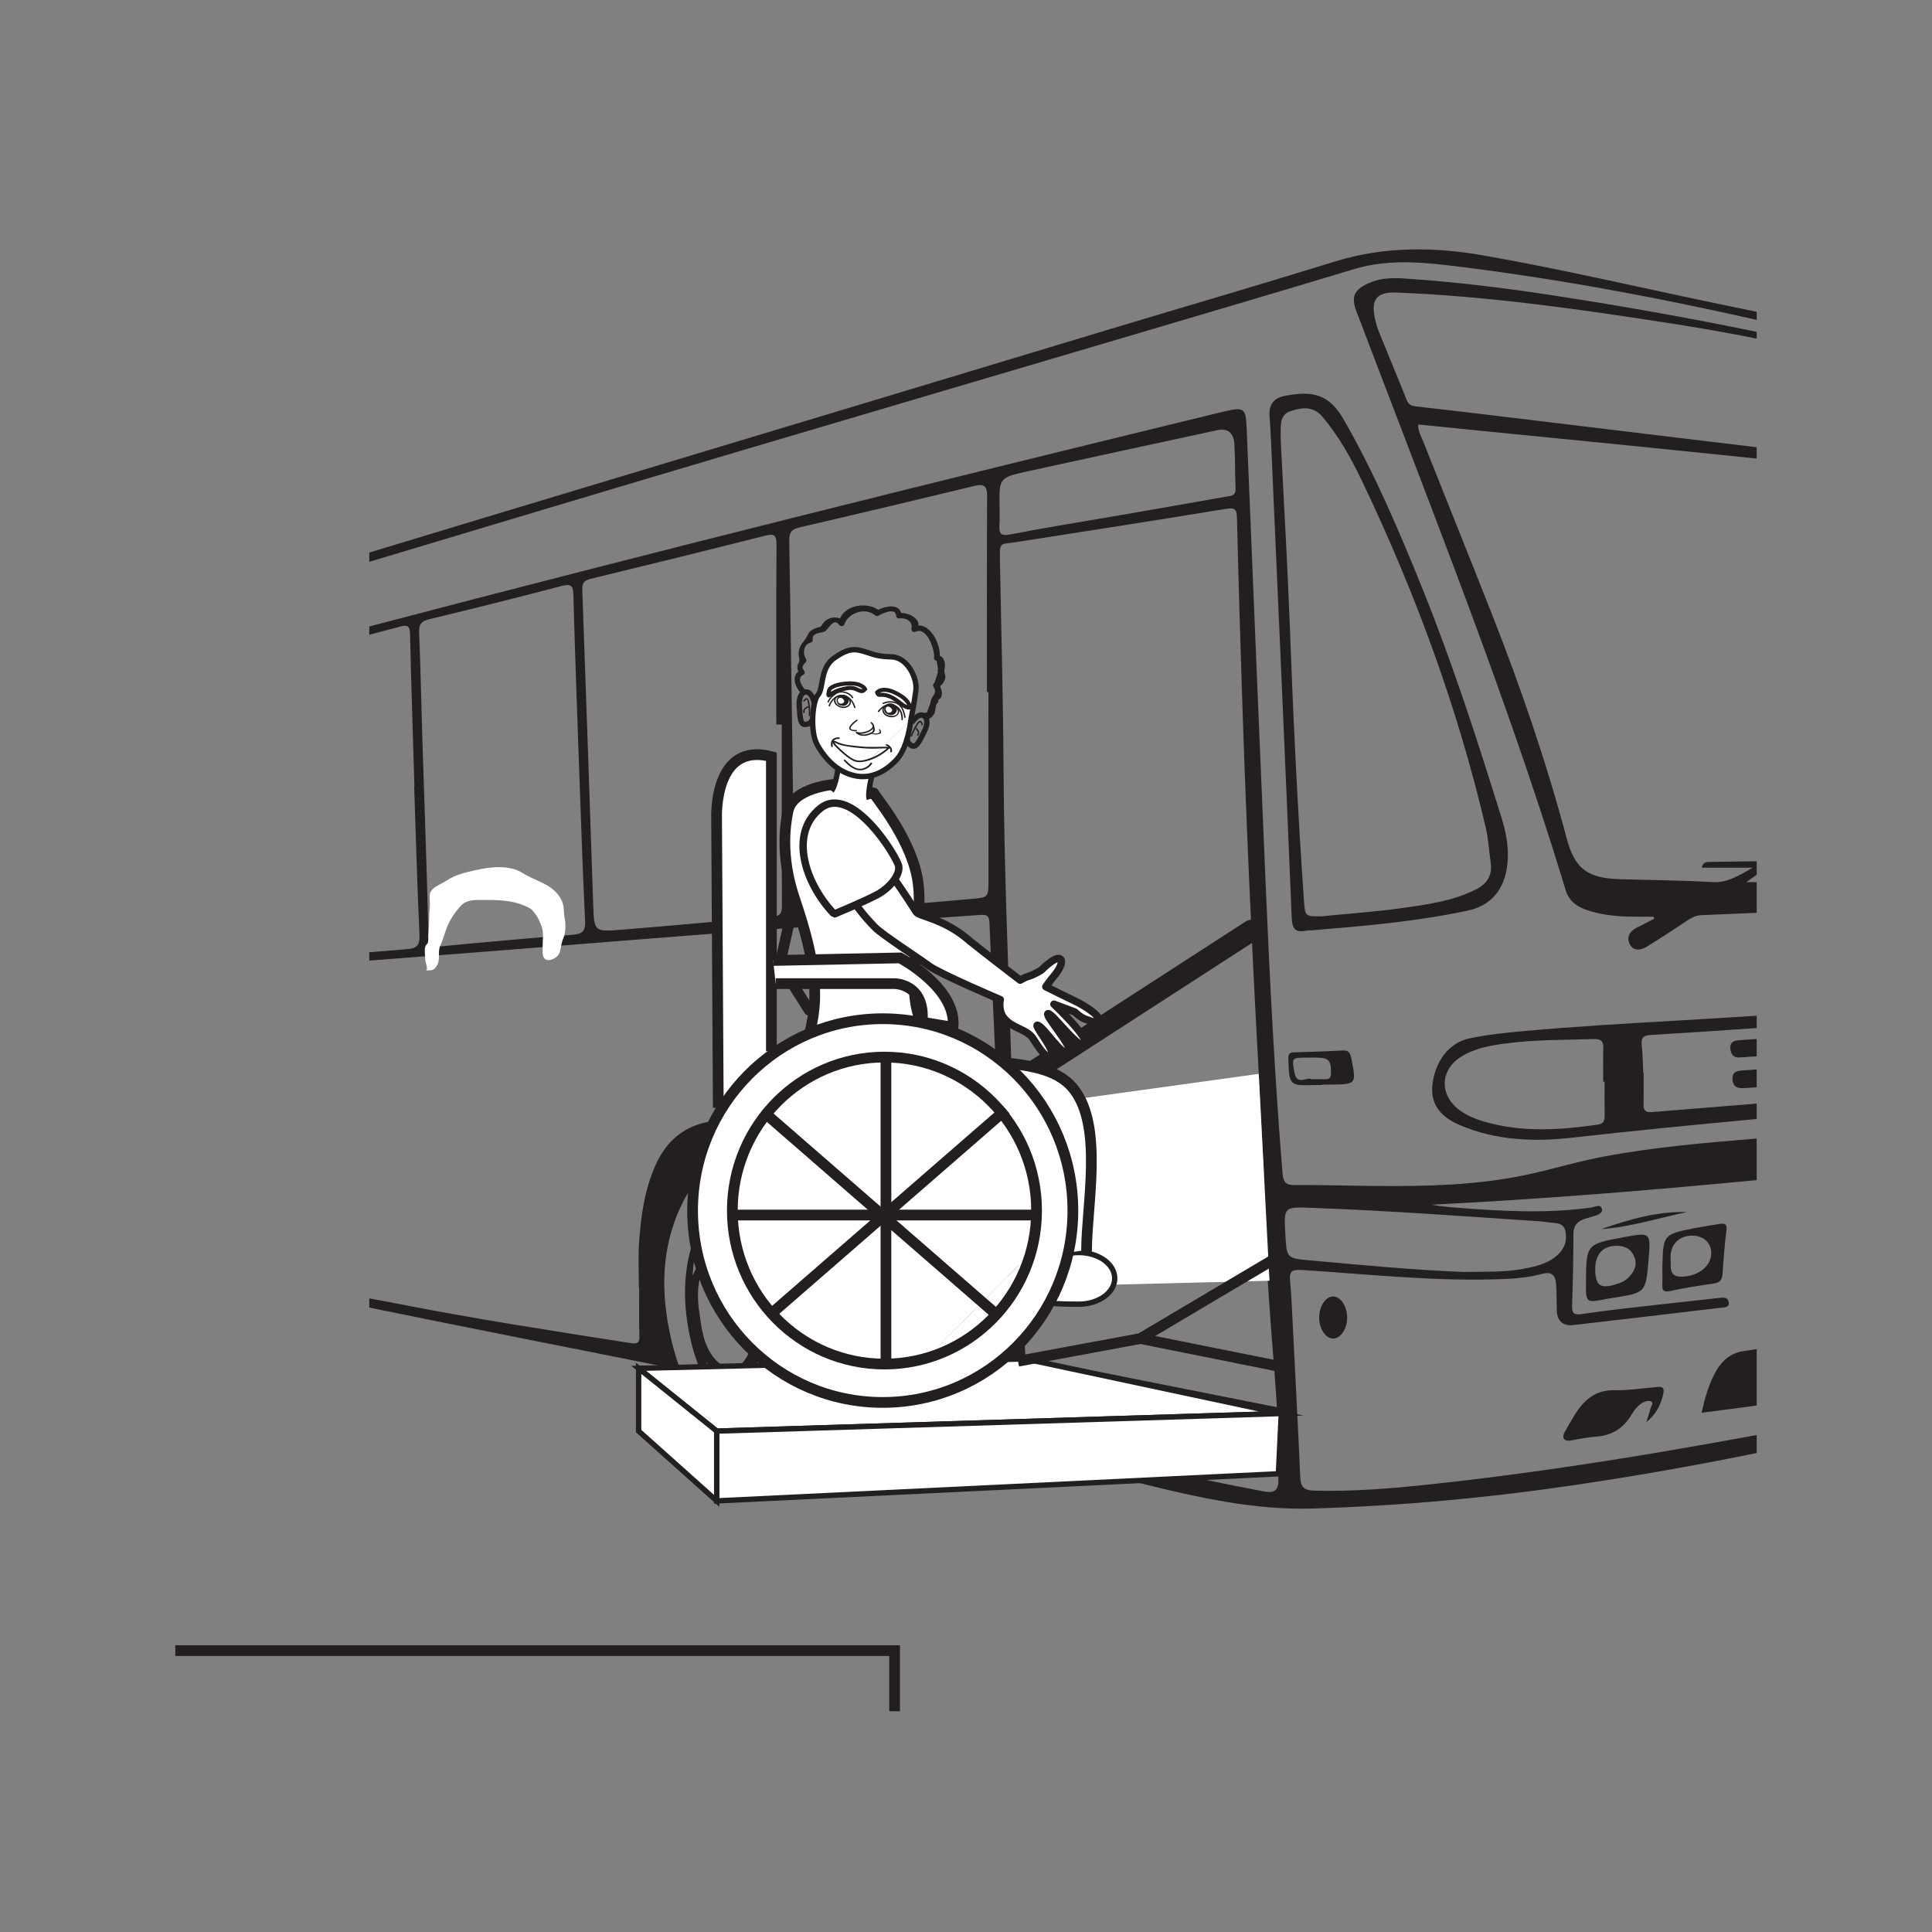 <?xml version="1.0" encoding="UTF-8"?>
<svg xmlns="http://www.w3.org/2000/svg" xmlns:xlink="http://www.w3.org/1999/xlink" width="360pt" height="360pt" viewBox="0 0 360 360" version="1.1">
<rect x="0" y="0" width="360" height="360" fill="#808080" stroke="none"/>
<g id="surface1">
<path style="fill:none;stroke-width:2;stroke-linecap:butt;stroke-linejoin:miter;stroke:rgb(13.73%,12.16%,12.549%);stroke-opacity:1;stroke-miterlimit:10;" d="M 0.001 0.002 L 0.001 11.291 L -134.027 11.291 " transform="matrix(1,0,0,-1,166.695,318.861)"/>
<path style=" stroke:none;fill-rule:nonzero;fill:rgb(13.73%,12.16%,12.549%);fill-opacity:1;" d="M 297.754 209.555 C 290.844 210.559 283.953 211.012 277.105 209.152 C 275.148 208.621 273.277 207.91 271.676 206.629 C 268.164 203.824 268.426 199.316 272.246 196.91 C 274.773 195.32 277.668 194.824 280.539 194.441 C 286.023 193.707 291.559 193.777 297.074 193.613 C 298.359 193.574 298.789 194.059 298.754 195.293 C 298.691 197.383 298.734 199.473 298.734 201.562 L 298.992 201.562 C 298.992 203.652 298.973 205.742 299.004 207.832 C 299.02 208.754 298.848 209.395 297.754 209.555 M 284.195 192.105 C 280.707 192.418 277.219 192.766 273.785 193.492 C 270.062 194.281 267.398 197.688 266.91 202.172 C 266.555 205.469 268.098 207.938 271.855 209.574 C 278.625 212.52 285.781 212.797 292.953 211.988 C 304.398 210.695 315.863 209.578 327.332 208.508 L 327.332 205.641 C 320.816 206.188 314.297 206.668 307.777 207.223 C 306.504 207.332 306.234 206.777 306.258 205.695 C 306.289 203.754 306.266 201.816 306.266 199.875 C 306.242 199.875 306.223 199.875 306.199 199.875 C 306.109 198.16 306.102 196.438 305.91 194.734 C 305.758 193.371 306.211 192.938 307.582 192.855 C 314.168 192.461 320.75 192.016 327.332 191.559 L 327.332 189.27 C 322.48 189.566 317.629 189.871 312.773 190.156 C 303.242 190.707 293.711 191.25 284.195 192.105 "/>
<path style=" stroke:none;fill-rule:nonzero;fill:rgb(13.73%,12.16%,12.549%);fill-opacity:1;" d="M 261.59 51.887 C 259.348 51.738 257.109 51.82 255.008 52.773 C 252.285 54.012 251.707 55.285 252.777 58.094 C 258.785 73.895 264.891 89.66 270.84 105.484 C 278.336 125.418 285.547 145.457 291.73 165.844 C 292.406 168.07 294.027 169.047 296.008 169.68 C 299.023 170.641 302.148 170.82 305.285 170.816 C 306.23 170.816 307.176 170.816 308.117 170.816 C 308.156 170.941 308.199 171.07 308.238 171.195 C 307.156 171.75 306.078 172.312 304.988 172.855 C 303.641 173.523 303.023 174.664 303.699 175.965 C 304.391 177.293 305.762 177.07 306.844 176.406 C 309.449 174.812 311.996 173.121 314.539 171.434 C 315.305 170.93 316.043 170.57 316.996 170.531 C 320.441 170.387 323.891 170.234 327.332 170.09 L 327.332 164.371 C 326.691 164.371 326.055 164.367 325.41 164.367 C 326.125 163.887 326.738 163.41 327.332 162.992 L 327.332 160.48 C 324.457 160.52 321.582 160.562 318.707 160.602 C 318.027 160.613 317.324 160.59 317.094 161.68 L 326.594 161.68 C 323.832 163.25 321.828 164.527 319.074 164.363 C 313.344 164.023 307.594 164.004 301.852 163.828 C 295.824 163.637 293.445 161.941 291.91 156.156 C 288.137 141.957 283.367 128.102 278 114.441 C 273.781 103.699 269.453 92.996 265.195 82.27 C 264.816 81.32 264.25 80.414 264.234 79.094 C 268.285 79.5 272.277 79.906 276.266 80.305 C 286.203 81.297 296.148 82.262 306.086 83.27 C 313.168 83.988 320.25 84.715 327.332 85.445 L 327.332 83.336 C 323.441 82.867 319.547 82.406 315.656 81.934 C 303.824 80.512 292 79.07 280.168 77.645 C 274.773 76.996 269.371 76.352 263.969 75.746 C 263.09 75.648 262.484 75.473 262.109 74.523 C 260.441 70.305 258.676 66.125 256.977 61.918 C 256.641 61.094 256.391 60.223 256.199 59.355 C 255.418 55.73 256.57 54.359 260.293 54.512 C 277.375 55.199 294.262 57.609 311.129 60.23 C 316.555 61.074 321.957 62.012 327.332 63.094 L 327.332 61.832 C 314.594 59.203 301.781 56.938 288.918 54.969 C 279.848 53.582 270.742 52.488 261.59 51.887 "/>
<path style=" stroke:none;fill-rule:nonzero;fill:rgb(13.73%,12.16%,12.549%);fill-opacity:1;" d="M 127.016 224.469 C 132.199 213.695 142.234 212.195 150.402 220.965 C 155.723 226.68 158.195 233.711 159.309 241.297 C 159.602 243.289 159.867 245.285 159.762 247.316 C 159.613 254.051 158.48 260.516 154.277 266.051 C 149.41 272.461 141.656 273.16 135.473 267.898 C 129.766 263.047 126.727 256.68 125.074 249.578 C 123.086 241.031 123.125 232.551 127.016 224.469 M 189.051 221.742 C 188.961 220.07 189.383 219.676 190.961 219.871 C 200.277 221.023 209.598 222.125 218.918 223.219 C 223.801 223.789 228.688 224.348 233.582 224.816 C 235.082 224.961 235.812 225.379 235.82 227.082 C 235.895 240.363 237.582 253.562 238.184 266.832 C 238.184 269.816 238.105 272.801 238.207 275.781 C 238.277 277.801 237.293 278.234 235.586 277.914 C 222.406 275.465 209.359 272.438 196.48 268.73 C 192.227 267.504 192.289 267.43 191.914 263.02 C 190.754 249.273 189.793 235.516 189.051 221.742 M 188.457 198.266 C 187.867 179.84 187.102 161.43 186.992 142.996 C 186.918 130.238 186.562 117.484 186.332 104.727 C 186.258 100.836 186.211 101.496 189.363 101.012 C 202.391 99 215.406 96.949 228.418 94.824 C 230.004 94.566 230.457 94.805 230.492 96.469 C 230.738 107.137 231.062 117.801 231.406 128.465 C 232.145 151.652 233.18 174.828 234.438 197.996 C 234.809 204.773 235.094 211.555 235.504 218.332 C 235.598 219.852 235.27 220.422 233.609 220.344 C 220.352 219.711 207.098 219.008 193.918 217.328 C 193.844 217.32 193.77 217.305 193.695 217.293 C 188.535 216.602 188.512 216.602 188.465 211.469 C 188.426 207.066 188.457 202.668 188.457 198.266 M 186.23 97.871 C 186.305 96.684 186.25 95.488 186.25 94.293 C 186.176 89.043 186.164 88.992 191.676 87.781 C 203.383 85.211 215.098 82.691 226.812 80.164 C 228.734 79.746 229.883 80.613 230.012 82.789 C 230.176 85.539 230.102 88.309 230.23 91.062 C 230.301 92.469 229.25 92.402 228.461 92.543 C 221.43 93.801 214.391 95.016 207.352 96.234 C 200.969 97.336 194.57 98.348 188.223 99.586 C 186.434 99.934 186.141 99.383 186.23 97.871 M 180.852 167.512 C 170.531 168.398 160.207 169.289 149.898 170.289 C 148.297 170.445 148.051 169.969 148.031 168.551 C 147.75 145.949 147.441 123.352 147.062 100.75 C 147.035 99.137 147.551 98.602 149.059 98.254 C 159.93 95.738 170.785 93.152 181.637 90.531 C 183.465 90.09 183.938 90.664 183.934 92.469 C 183.871 104.629 183.898 116.789 183.898 128.945 L 184.18 128.945 C 184.18 140.582 184.172 152.219 184.188 163.855 C 184.191 167.281 184.227 167.223 180.852 167.512 M 143.879 170.84 C 134.449 171.602 125.027 172.508 115.594 173.254 C 110.711 173.641 110.707 173.539 110.535 168.57 C 109.871 149.047 109.219 129.52 108.504 109.996 C 108.457 108.707 108.754 108.172 110.059 107.859 C 120.902 105.234 131.734 102.562 142.551 99.824 C 144.195 99.406 144.703 99.645 144.691 101.449 C 144.617 112.637 144.656 123.82 144.656 135.008 L 145.668 135.008 C 145.668 146.266 145.641 157.527 145.699 168.785 C 145.707 170.207 145.328 170.723 143.879 170.84 M 106.711 174.176 C 98.539 174.828 90.367 175.539 82.211 176.332 C 80.527 176.496 79.891 176.227 79.844 174.344 C 79.531 162.039 79.082 149.742 78.695 137.441 C 78.488 130.953 78.371 124.465 78.105 117.98 C 78.043 116.465 78.352 115.77 79.977 115.383 C 88.227 113.414 96.453 111.34 104.656 109.188 C 106.367 108.738 106.793 109.086 106.84 110.824 C 107.117 121.113 107.5 131.398 107.73 138.176 C 108.23 151.676 108.539 161.664 109.023 171.648 C 109.117 173.598 108.422 174.035 106.711 174.176 M 244.652 225.074 C 258.578 225.578 272.469 226.609 286.367 227.539 C 287.109 227.59 287.855 227.648 288.59 227.77 C 289.793 227.965 291.316 227.719 291.688 229.367 C 292.051 230.984 291.617 232.492 290.41 233.672 C 288.562 235.484 286.145 236.004 283.719 236.453 C 280.551 237.035 277.34 236.969 272.773 237.008 C 264.008 236.699 253.922 235.742 243.836 234.832 C 239.758 234.465 239.766 234.328 239.523 230.258 C 239.191 224.734 239.188 224.875 244.652 225.074 M 124.777 256.223 C 125.672 258.344 126.691 260.422 127.762 262.465 C 132.367 271.238 139.691 275.43 149.555 275.445 C 156.141 275.457 162.66 274.652 169.176 273.895 C 172.871 273.465 176.645 272.703 179.074 269.418 C 179.922 268.273 180.691 268.23 181.902 268.547 C 192.277 271.242 202.645 273.965 213.059 276.523 C 223.41 279.066 233.77 281.41 244.59 281.09 C 261.098 280.602 277.496 279.078 293.809 276.66 C 305.047 274.996 316.223 273.016 327.332 270.754 L 327.332 267.398 C 321.531 268.477 315.727 269.5 309.906 270.488 C 295.504 272.922 281.051 275.031 266.523 276.586 C 259.332 277.355 252.121 277.953 244.863 277.762 C 242.867 277.707 242.355 276.98 242.277 275.156 C 241.855 265.465 241.344 255.781 240.848 246.094 C 240.723 243.637 240.633 241.172 240.387 238.723 C 240.211 236.988 240.621 236.523 242.523 236.641 C 255.176 237.438 267.801 238.871 280.508 238.316 C 282.82 238.211 285.129 237.961 287.359 237.363 C 289.02 236.914 289.812 237.566 289.938 239.105 C 290.074 240.809 290.035 242.527 290.094 244.238 C 290.16 246.215 291.289 247.121 293.16 246.906 C 302.27 245.871 311.371 244.777 320.477 243.695 C 321.18 243.609 322.234 243.727 322.125 242.688 C 322.004 241.57 320.93 241.785 320.141 241.871 C 314.285 242.508 308.434 243.156 302.586 243.828 C 299.918 244.137 297.258 244.484 294.602 244.871 C 293.328 245.059 292.887 244.672 292.934 243.336 C 293.09 238.863 293.18 234.383 293.188 229.906 C 293.191 228.359 293.926 227.57 295.258 227.129 C 295.754 226.965 296.258 226.832 296.762 226.688 C 297.559 226.457 298.695 226.129 298.504 225.293 C 298.266 224.25 297.141 224.922 296.438 225.02 C 288.172 226.156 279.906 225.695 271.641 225.047 C 270.016 224.918 268.387 224.785 266.746 224.48 C 286.977 223.465 307.152 221.836 327.332 219.898 L 327.332 212.145 C 317.91 212.922 308.488 213.73 299.18 215.441 C 294.137 216.367 289.211 217.91 284.184 218.961 C 275.152 220.848 265.977 221.055 256.785 220.992 C 251.637 220.961 246.484 220.773 241.34 220.824 C 239.586 220.844 239.125 220.316 238.98 218.59 C 237.508 200.516 236.59 182.41 235.816 164.297 C 234.637 136.488 233.48 108.68 232.344 80.867 C 232.133 75.715 232.191 75.68 227.055 76.926 C 174.203 89.777 121.422 102.91 68.812 116.73 L 68.812 118.273 C 70.688 117.781 72.559 117.293 74.43 116.793 C 75.883 116.398 76.367 116.547 76.402 118.176 C 76.625 127.637 76.938 137.098 77.223 146.562 C 77.207 146.562 77.191 146.562 77.172 146.562 C 77.488 155.801 77.746 165.039 78.164 174.273 C 78.25 176.148 77.656 176.719 75.891 176.855 C 73.531 177.039 71.172 177.242 68.812 177.441 L 68.812 178.988 C 76.227 178.43 83.637 177.859 91.051 177.277 C 107.406 176 123.754 174.637 140.117 173.426 C 154.32 172.371 168.543 171.508 182.75 170.48 C 184.211 170.375 184.324 170.961 184.375 172.094 C 184.809 182.156 185.223 192.223 185.746 202.277 C 186.844 223.207 187.734 244.152 189.66 265.031 C 189.809 266.625 189.492 266.891 187.934 266.512 C 180.695 264.762 173.434 263.113 166.168 261.492 C 164.785 261.188 164.316 260.559 164.172 259.113 C 163.207 249.477 162.984 239.758 161.098 230.223 C 160.652 227.965 160.051 225.73 159.379 223.531 C 156.738 214.859 151.148 209.758 141.848 209.18 C 138.805 208.992 135.793 208.48 132.711 208.922 C 127.566 209.656 124.188 212.527 122.129 217.156 C 120.094 221.723 119.426 226.594 119.082 231.504 C 118.887 234.328 119.047 237.176 119.047 240.012 L 119.109 240.012 C 119.109 242.918 119.035 245.832 119.145 248.738 C 119.191 250 118.98 250.5 117.598 250.281 C 103.102 248.008 88.598 245.781 74.195 242.945 C 72.406 242.594 70.609 242.266 68.812 241.938 L 68.812 243.645 C 86.699 247.312 104.613 250.828 122.52 254.395 C 123.645 254.621 124.316 255.125 124.777 256.223 "/>
<path style=" stroke:none;fill-rule:nonzero;fill:rgb(13.73%,12.16%,12.549%);fill-opacity:1;" d="M 319.781 255.453 C 318.438 257.805 317.715 260.375 317.059 263.25 C 320.539 262.793 323.898 262.375 327.258 261.906 C 327.285 261.902 327.309 261.898 327.332 261.895 L 327.332 251.383 C 326.5 251.508 325.668 251.633 324.836 251.762 C 322.535 252.113 320.91 253.473 319.781 255.453 "/>
<path style=" stroke:none;fill-rule:nonzero;fill:rgb(13.73%,12.16%,12.549%);fill-opacity:1;" d="M 206.891 63.645 C 222.023 59.164 237.164 54.719 252.273 50.156 C 259.078 48.098 265.883 48.934 272.688 49.789 C 291.082 52.105 309.273 55.52 327.332 59.602 L 327.332 58.094 C 325.672 57.754 324.012 57.414 322.355 57.074 C 307.105 53.941 291.953 50.332 276.613 47.629 C 267.242 45.977 257.973 45.871 248.738 48.734 C 234.586 53.117 220.359 57.254 206.172 61.527 C 174.875 70.953 143.59 80.426 112.289 89.828 C 97.789 94.184 83.297 98.562 68.812 102.961 L 68.812 104.684 C 84.211 100.062 99.613 95.441 115.016 90.844 C 145.621 81.707 176.266 72.711 206.891 63.645 "/>
<path style=" stroke:none;fill-rule:nonzero;fill:rgb(13.73%,12.16%,12.549%);fill-opacity:1;" d="M 240.496 76.602 C 242.605 75.902 244.688 75.617 246.422 77.664 C 249.531 81.34 251.828 85.512 253.883 89.816 C 263.746 110.5 271.629 131.898 276.852 154.234 C 277.34 156.328 277.449 158.508 277.762 160.641 C 278.102 163.004 277.215 164.613 275.062 165.707 C 270.855 167.852 266.262 168.488 261.715 169.145 C 256.559 169.887 251.348 170.23 246.156 170.75 C 243.188 170.75 243.18 170.754 242.977 167.84 C 241.758 150.508 240.949 133.156 240.305 115.797 C 239.891 104.844 239.234 93.902 238.691 82.957 C 238.656 82.211 238.617 81.465 238.629 80.719 C 238.648 79.074 238.508 77.262 240.496 76.602 M 237.145 89.137 C 238.352 116.414 239.57 143.688 240.691 170.969 C 240.777 173.035 241.324 173.832 243.363 173.422 C 243.727 173.352 244.105 173.371 244.477 173.348 C 254.207 172.547 263.934 171.715 273.504 169.676 C 277.617 168.797 280.055 166.055 280.758 161.918 C 281.32 158.57 280.719 155.355 279.742 152.227 C 275.309 138.016 270.754 123.84 265.184 110.016 C 260.809 99.168 256.254 88.414 250.414 78.238 C 247.777 73.645 244.902 72.648 239.27 73.797 C 237.316 74.199 236.422 75.422 236.562 77.512 C 236.836 81.383 236.977 85.262 237.145 89.137 "/>
<path style=" stroke:none;fill-rule:nonzero;fill:rgb(13.73%,12.16%,12.549%);fill-opacity:1;" d="M 246.84 201.105 C 246.102 201.078 245.359 201.102 244.387 201.102 C 243.547 200.582 241.695 202.344 241.23 199.957 C 240.664 197.07 240.641 197.074 243.59 197.074 C 244.109 197.07 244.625 197.07 245.148 197.07 C 247.633 197.078 248.039 197.551 248.008 199.98 C 247.992 200.902 247.648 201.141 246.84 201.105 M 250.098 195.742 C 247.125 195.918 244.152 195.996 241.172 196.082 C 240.367 196.109 240.027 196.305 240.062 197.25 C 240.23 202.328 240.195 202.328 245.191 202.18 C 245.562 202.168 245.938 202.176 246.309 202.176 L 246.309 202.102 C 246.824 202.102 247.348 202.105 247.867 202.098 C 252.789 202.039 252.754 202.047 251.797 197.195 C 251.59 196.129 251.254 195.672 250.098 195.742 "/>
<path style=" stroke:none;fill-rule:nonzero;fill:rgb(13.73%,12.16%,12.549%);fill-opacity:1;" d="M 308.727 258.449 C 306.129 258.664 303.527 259.098 300.938 259.043 C 295.504 258.93 293.754 263.098 291.594 266.77 C 291.008 267.77 291.258 268.703 292.859 268.387 C 294.391 268.082 295.941 267.801 297.496 267.688 C 300.414 267.469 302.52 266.098 304.012 263.609 C 304.582 262.664 305.281 261.734 306.332 261.246 C 306.707 261.074 307.27 260.969 307.613 261.121 C 308.199 261.387 307.711 261.891 307.613 262.266 C 307.363 263.188 307.051 264.094 306.766 265.004 C 308.473 263.648 309.449 261.898 309.914 259.781 C 310.203 258.484 309.723 258.363 308.727 258.449 "/>
<path style=" stroke:none;fill-rule:nonzero;fill:rgb(13.73%,12.16%,12.549%);fill-opacity:1;" d="M 303.461 238.035 C 302.832 238.684 302.016 239.035 301.156 239.305 C 298.188 240.223 297.246 239.543 297.25 236.438 C 297.254 233.891 298.492 232.336 300.773 232.156 C 302.344 232.035 303.727 232.43 304.453 234.027 C 305.184 235.625 304.559 236.902 303.461 238.035 M 302.426 230.559 C 295.594 231.828 295.594 231.828 295.523 238.867 C 295.484 242.793 295.484 242.789 299.258 242.059 C 299.695 241.973 300.137 241.898 300.578 241.832 C 306.652 240.891 306.652 240.891 307.176 234.828 C 307.621 229.59 307.621 229.59 302.426 230.559 "/>
<path style=" stroke:none;fill-rule:nonzero;fill:rgb(13.73%,12.16%,12.549%);fill-opacity:1;" d="M 315.43 230.242 C 317.492 230.293 318.895 231.637 318.867 233.551 C 318.836 235.973 316.379 237.875 313.262 237.887 C 310.871 237.926 311.395 235.922 311.293 234.68 C 311.074 231.961 312.875 230.184 315.43 230.242 M 309.758 236.105 C 309.758 237.148 309.797 238.191 309.746 239.234 C 309.695 240.312 309.852 240.852 311.203 240.562 C 313.891 239.984 316.609 239.555 319.328 239.168 C 320.539 238.996 320.91 238.418 320.98 237.262 C 321.141 234.59 321.371 231.922 321.699 229.262 C 321.836 228.184 321.492 227.891 320.531 228.047 C 318.918 228.305 317.297 228.539 315.699 228.859 C 309.902 230.023 309.902 230.039 309.758 236.105 "/>
<path style=" stroke:none;fill-rule:nonzero;fill:rgb(13.73%,12.16%,12.549%);fill-opacity:1;" d="M 248.492 241.582 C 247.055 241.5 245.781 243.398 245.809 245.586 C 245.836 247.664 247.051 249.434 248.445 249.414 C 249.824 249.395 251.016 247.602 251.023 245.527 C 251.031 243.473 249.867 241.656 248.492 241.582 "/>
<path style=" stroke:none;fill-rule:nonzero;fill:rgb(13.73%,12.16%,12.549%);fill-opacity:1;" d="M 314.344 225.855 C 308.766 225.676 303.531 227.254 298.359 229.02 C 303.84 228.656 309.031 226.945 314.344 225.855 "/>
<path style=" stroke:none;fill-rule:nonzero;fill:rgb(13.73%,12.16%,12.549%);fill-opacity:1;" d="M 196.484 227.715 C 196.609 226.977 196.43 226.008 197.543 225.902 C 198.473 226.16 199.52 226.34 199.449 227.473 C 199.383 228.488 198.355 228.543 197.574 228.656 C 196.93 228.75 196.34 228.57 196.484 227.715 M 200.246 233.832 C 200.344 234.918 199.305 235.16 198.219 235.145 C 196.93 235.273 196.773 234.367 196.875 233.301 C 196.926 232.719 196.621 231.762 197.762 232.008 C 198.836 232.242 200.133 232.543 200.246 233.832 M 194.848 233.457 C 194.938 235.27 195.98 236.215 197.836 236.402 C 201.715 236.789 201.77 236.773 201.816 232.93 C 201.82 232.484 201.816 232.039 201.816 231.594 L 201.793 231.594 C 201.793 230.926 201.797 230.258 201.793 229.59 C 201.77 225.734 199.055 223.711 195.367 224.734 C 194.633 224.941 194.684 225.391 194.691 225.898 C 194.73 228.414 194.723 230.941 194.848 233.457 "/>
<path style=" stroke:none;fill-rule:nonzero;fill:rgb(13.73%,12.16%,12.549%);fill-opacity:1;" d="M 132.25 227.223 C 132.773 226.504 133.035 225.684 134.188 226.828 C 135.57 228.207 136.465 226.715 136.711 225.648 C 137.062 224.133 137.82 224.246 138.781 224.723 C 140.383 225.523 142.852 225.641 141.422 228.707 C 140.801 230.035 142.195 230.594 143.316 230.203 C 145.543 229.422 145.395 231.449 146.109 232.398 C 146.727 233.211 147.043 234.066 145.703 234.699 C 144.988 235.039 144.742 235.836 145.039 236.641 C 145.312 237.391 146.078 237.664 146.688 237.523 C 148.078 237.199 148.457 237.996 148.512 239.027 C 148.582 240.246 149.98 241.574 148.004 242.695 C 146.332 243.641 146.48 244.891 148.352 245.492 C 150.148 246.07 149.66 247.359 149.789 248.523 C 149.918 249.672 149.586 250.363 148.25 250.402 C 147.551 250.422 147.027 250.996 146.914 251.719 C 146.805 252.375 147.207 253.023 147.762 253.152 C 149.828 253.633 149.238 255.043 148.848 256.242 C 148.406 257.598 148.562 259.59 145.922 258.902 C 144.602 258.559 143.938 260.094 145 261.363 C 146.184 262.777 145.074 263.211 144.258 263.633 C 143.066 264.242 141.582 265.324 140.496 263.793 C 139.488 262.375 139.453 259.688 136.711 261.965 C 136.414 262.215 135.945 261.621 135.664 261.293 C 133.809 259.129 132.422 256.703 131.645 253.898 C 132.605 254.723 133.266 255.82 134.273 256.586 C 138.16 259.523 141.457 258.605 143.172 254.043 C 144.469 250.586 144.328 246.988 143.93 243.43 C 143.59 240.387 142.703 237.461 141.02 234.828 C 140.531 234.07 140.102 233.297 139.172 233 C 143.316 239.309 144.688 246.105 142.621 253.438 C 142.023 255.547 140.949 257.398 137.996 257.844 C 142.035 254.535 142.422 250.266 142.109 245.941 C 141.793 241.59 140.684 237.402 137.672 233.996 C 136.547 232.73 135.117 232.047 133.215 232.105 C 135.172 230.062 136.871 231.777 138.594 232.094 C 136.035 229.746 133.316 230.035 131.531 232.945 C 130.648 234.387 129.949 235.941 129.055 237.668 C 129.289 233.762 130.039 230.273 132.25 227.223 M 130.434 238.082 C 130.863 236.387 131.621 234.73 133.598 234.441 C 135.441 234.176 136.621 235.418 137.59 236.797 C 139.672 239.77 140.297 243.172 140.492 246.695 C 140.547 248.59 140.211 250.422 139.484 252.145 C 138.105 255.398 135.367 255.816 133.086 253.078 C 131.043 250.625 130.734 247.504 130.301 244.516 C 129.992 242.398 129.902 240.195 130.434 238.082 M 134.66 261.754 C 139.594 267.152 145.309 266.379 148.695 259.875 C 150.699 256.023 151.324 251.848 151.273 247.547 C 151.344 243.023 150.516 238.652 148.953 234.43 C 147.645 230.898 145.828 227.664 142.891 225.199 C 139.051 221.969 134.902 222.371 131.754 226.238 C 131 227.168 130.375 228.172 129.91 229.281 C 127.504 235.027 127.172 240.98 128.176 247.047 C 129.078 252.496 130.863 257.598 134.66 261.754 "/>
<path style=" stroke:none;fill-rule:nonzero;fill:rgb(13.73%,12.16%,12.549%);fill-opacity:1;" d="M 322.426 195.387 C 322.52 196.648 323.227 197.23 324.527 197.008 C 324.816 196.957 325.121 197 325.418 197 C 325.418 196.98 325.418 196.965 325.418 196.945 C 326.059 196.906 326.695 196.867 327.332 196.828 L 327.332 193.602 C 326.332 193.668 325.332 193.738 324.328 193.805 C 323.27 193.875 322.32 194.027 322.426 195.387 "/>
<path style=" stroke:none;fill-rule:nonzero;fill:rgb(13.73%,12.16%,12.549%);fill-opacity:1;" d="M 322.828 201.148 C 322.938 202.641 323.859 202.836 325.172 202.742 C 325.891 202.688 326.609 202.652 327.332 202.605 L 327.332 199.273 C 326.52 199.332 325.711 199.387 324.895 199.445 C 323.816 199.52 322.711 199.625 322.828 201.148 "/>
<path style=" stroke:none;fill-rule:nonzero;fill:rgb(100%,100%,100%);fill-opacity:1;" d="M 79.352 180.938 C 79.859 180.621 79.223 179.254 79.227 178.684 C 79.23 178.008 79.059 177.113 79.227 176.453 C 79.309 176.109 79.602 175.949 79.711 175.684 C 79.863 175.312 79.785 174.809 79.801 174.418 C 79.852 173.258 79.977 172.152 79.977 170.996 C 79.977 170.02 80.137 169.172 80.102 168.199 C 80.074 167.492 79.938 166.5 80.359 165.961 C 81.02 165.117 82.363 164.656 83.277 164.047 C 84.816 163.02 86.605 162.594 88.41 162.18 C 91.27 161.531 94.863 161.07 97.449 162.707 C 99.906 164.27 102.777 164.648 104.395 167.293 C 104.992 168.27 105.039 169.062 105.102 170.191 C 105.141 170.922 105.344 171.516 105.352 172.309 C 105.363 173.281 105.309 174.02 104.949 174.871 C 104.582 175.738 104.555 176.543 104.305 177.438 C 104.07 178.262 102.844 179.055 101.941 178.875 C 101.055 178.695 101.105 177.574 101.102 176.75 C 101.09 175.461 101.367 173.781 100.922 172.621 C 100.594 171.777 100.301 171.012 99.719 170.281 C 99.48 169.98 99.312 169.699 99.059 169.488 C 98.66 169.164 98.184 168.949 97.723 168.754 C 95.332 167.738 92.762 167.688 90.164 167.688 C 88.496 167.688 86.945 167.582 85.789 168.871 C 84.422 170.395 83.516 171.895 82.926 173.809 C 82.672 174.633 82.387 175.422 82.035 176.215 C 81.754 176.852 81.797 177.445 81.789 178.168 C 81.781 178.941 81.707 179.5 81.328 180.074 C 80.832 180.82 80.469 180.812 79.602 180.812 "/>
<path style=" stroke:none;fill-rule:nonzero;fill:rgb(100%,100%,100%);fill-opacity:1;" d="M 236.551 238.645 L 190.148 239.812 L 188.445 206.477 L 234.551 200.098 Z M 236.551 238.645 "/>
<path style="fill:none;stroke-width:2;stroke-linecap:butt;stroke-linejoin:miter;stroke:rgb(13.73%,12.16%,12.549%);stroke-opacity:1;stroke-miterlimit:10;" d="M -0.002 -0 L -49.057 9.75 " transform="matrix(1,0,0,-1,238.748,263.394)"/>
<path style="fill-rule:nonzero;fill:rgb(100%,100%,100%);fill-opacity:1;stroke-width:1;stroke-linecap:butt;stroke-linejoin:miter;stroke:rgb(13.73%,12.16%,12.549%);stroke-opacity:1;stroke-miterlimit:10;" d="M 0.001 -0.001 L -14.545 11.694 L 57.459 13.456 L 105.205 3.269 Z M 0.001 -0.001 " transform="matrix(1,0,0,-1,133.545,266.663)"/>
<path style="fill:none;stroke-width:2;stroke-linecap:butt;stroke-linejoin:miter;stroke:rgb(13.73%,12.16%,12.549%);stroke-opacity:1;stroke-miterlimit:10;" d="M -0 -0 L -27.688 5.555 " transform="matrix(1,0,0,-1,240.184,254.969)"/>
<path style="fill:none;stroke-width:4;stroke-linecap:round;stroke-linejoin:miter;stroke:rgb(13.73%,12.16%,12.549%);stroke-opacity:1;stroke-miterlimit:10;" d="M 0.002 -0.001 L 44.736 28.921 " transform="matrix(1,0,0,-1,188.451,202.311)"/>
<path style=" stroke:none;fill-rule:nonzero;fill:rgb(100%,100%,100%);fill-opacity:1;" d="M 207.711 238.203 C 207.711 240.863 204.707 243.02 201.004 243.02 C 187.465 243.02 194.293 240.863 194.293 238.203 C 194.293 235.543 197.297 233.387 201.004 233.387 C 204.707 233.387 207.711 235.543 207.711 238.203 "/>
<path style="fill:none;stroke-width:1;stroke-linecap:butt;stroke-linejoin:miter;stroke:rgb(13.73%,12.16%,12.549%);stroke-opacity:1;stroke-miterlimit:10;" d="M 0.002 0.001 C 0.002 -2.659 -3.002 -4.815 -6.705 -4.815 C -20.244 -4.815 -13.416 -2.659 -13.416 0.001 C -13.416 2.661 -10.412 4.817 -6.705 4.817 C -3.002 4.817 0.002 2.661 0.002 0.001 Z M 0.002 0.001 " transform="matrix(1,0,0,-1,207.709,238.204)"/>
<path style="fill:none;stroke-width:1.384;stroke-linecap:butt;stroke-linejoin:miter;stroke:rgb(13.73%,12.16%,12.549%);stroke-opacity:1;stroke-miterlimit:4;" d="M -0.001 -0.001 C -0.001 -0.001 3.471 -2.813 0.666 -3.993 C -2.138 -5.177 -8.935 -0.774 -8.005 0.495 " transform="matrix(1,0,0,-1,161.197,147.179)"/>
<path style="fill-rule:nonzero;fill:rgb(100%,100%,100%);fill-opacity:1;stroke-width:1;stroke-linecap:round;stroke-linejoin:round;stroke:rgb(13.73%,12.16%,12.549%);stroke-opacity:1;stroke-miterlimit:4;" d="M -0.001 -0 C -0.001 -0 14.112 -4.305 21.354 0.422 " transform="matrix(1,0,0,-1,151.185,193.641)"/>
<path style="fill-rule:nonzero;fill:rgb(100%,100%,100%);fill-opacity:1;stroke-width:2;stroke-linecap:round;stroke-linejoin:round;stroke:rgb(13.73%,12.16%,12.549%);stroke-opacity:1;stroke-miterlimit:4;" d="M 0.001 -0.002 C 0.001 4.65 2.11 15.416 -0.944 19.217 C -2.936 21.693 -12.569 24.147 -15.714 24.568 C -19.831 25.119 -22.644 22.982 -26.808 22.986 C -35.351 22.994 -42.491 30.475 -39.104 39.299 C -39.081 39.357 -37.39 43.775 -37.257 48.783 C -37.077 55.631 -39.589 63.123 -41.093 67.639 C -43.71 75.482 -42.694 81.451 -42.237 83.678 C -41.323 88.147 -33.468 88.682 -33.468 88.682 L -26.245 87.061 C -26.097 86.475 -19.808 79.318 -18.21 71.619 C -16.464 63.326 -21.03 51.076 -17.069 43.545 C -11.854 33.619 4.653 39.912 11.001 31.912 C 16.56 24.904 13.403 10.162 13.403 1.916 " transform="matrix(1,0,0,-1,189.065,234.83)"/>
<path style="fill-rule:nonzero;fill:rgb(100%,100%,100%);fill-opacity:1;stroke-width:1.384;stroke-linecap:round;stroke-linejoin:round;stroke:rgb(13.73%,12.16%,12.549%);stroke-opacity:1;stroke-miterlimit:4;" d="M 0.001 0.001 C 3.626 -4.394 4.978 -7.472 8.896 -11.429 C 10.224 -12.769 16.931 -17.116 18.927 -18.589 C 20.927 -20.062 32.196 -24.858 32.196 -24.858 C 32.196 -24.858 31.731 -26.808 32.849 -28.249 C 34.403 -30.269 37.126 -30.3 38.321 -32.14 C 39.036 -33.23 40.501 -35.745 41.591 -35.558 C 43.208 -35.272 38.384 -29.542 39.114 -29.628 C 40.239 -29.761 43.919 -35.862 45.021 -34.706 C 45.899 -33.788 40.399 -27.745 41.091 -27.472 C 41.778 -27.198 46.884 -34.362 48.138 -33.37 C 48.899 -32.011 42.196 -25.71 42.196 -25.71 L 46.091 -27.163 C 46.091 -27.163 47.126 -28.226 48.212 -28.558 C 49.298 -28.894 49.837 -29.319 50.407 -28.605 C 50.978 -27.882 47.536 -25.788 46.294 -25.214 C 45.052 -24.636 40.685 -22.452 40.685 -22.452 C 40.685 -22.452 41.302 -21.534 42.274 -20.374 C 43.259 -19.218 44.161 -17.413 43.157 -17.198 C 42.153 -16.987 39.872 -19.343 39.872 -19.343 C 39.872 -19.343 38.653 -20.136 37.646 -20.444 C 36.634 -20.753 35.903 -21.23 35.903 -21.23 C 35.903 -21.23 28.989 -15.94 26.435 -13.874 C 21.747 -9.737 17.095 -9.382 16.54 -8.53 C 15.985 -7.679 9.677 2.485 5.196 6.302 " transform="matrix(1,0,0,-1,154.19,161.407)"/>
<path style="fill-rule:nonzero;fill:rgb(100%,100%,100%);fill-opacity:1;stroke-width:1.384;stroke-linecap:round;stroke-linejoin:round;stroke:rgb(13.73%,12.16%,12.549%);stroke-opacity:1;stroke-miterlimit:4;" d="M 0.001 0.001 C 0.001 0.001 5.384 2.239 7.806 3.52 C 10.228 4.802 12.13 7.177 11.907 8.817 C 11.685 10.458 3.188 24.372 -2.694 19.657 C -8.581 14.95 -5.561 5.743 -0.315 0.157 " transform="matrix(1,0,0,-1,155.561,170.274)"/>
<path style="fill:none;stroke-width:2;stroke-linecap:round;stroke-linejoin:round;stroke:rgb(13.73%,12.16%,12.549%);stroke-opacity:1;stroke-miterlimit:4;" d="M 0.001 0.002 L -2.554 -11.49 L 2.872 -20.107 " transform="matrix(1,0,0,-1,147.89,168.119)"/>
<path style="fill-rule:nonzero;fill:rgb(100%,100%,100%);fill-opacity:1;stroke-width:2;stroke-linecap:butt;stroke-linejoin:miter;stroke:rgb(13.73%,12.16%,12.549%);stroke-opacity:1;stroke-miterlimit:4;" d="M -0 -0.001 L -0.317 53.94 C -0.317 53.94 -0.957 68.304 9.894 65.433 L 9.894 10.53 " transform="matrix(1,0,0,-1,133.844,206.421)"/>
<path style=" stroke:none;fill-rule:nonzero;fill:rgb(100%,100%,100%);fill-opacity:1;" d="M 164.484 261.324 C 144.914 261.324 129.055 245.316 129.055 225.574 C 129.055 205.832 144.914 189.824 164.484 189.824 C 184.051 189.824 199.914 205.832 199.914 225.574 "/>
<path style=" stroke:none;fill-rule:nonzero;fill:rgb(100%,100%,100%);fill-opacity:1;" d="M 199.914 225.574 C 199.914 245.316 184.051 261.324 164.484 261.324 "/>
<path style="fill:none;stroke-width:2;stroke-linecap:butt;stroke-linejoin:miter;stroke:rgb(13.73%,12.16%,12.549%);stroke-opacity:1;stroke-miterlimit:4;" d="M -0 -0.002 C -19.57 -0.002 -35.43 16.006 -35.43 35.748 C -35.43 55.49 -19.57 71.498 -0 71.498 C 19.566 71.498 35.43 55.49 35.43 35.748 C 35.43 16.006 19.566 -0.002 -0 -0.002 " transform="matrix(1,0,0,-1,164.484,261.322)"/>
<path style="fill:none;stroke-width:2;stroke-linecap:butt;stroke-linejoin:miter;stroke:rgb(13.73%,12.16%,12.549%);stroke-opacity:1;stroke-miterlimit:4;" d="M 0.002 -0.002 C 0.002 -15.795 -12.689 -28.6 -28.342 -28.6 C -43.994 -28.6 -56.686 -15.795 -56.686 -0.002 C -56.686 15.795 -43.994 28.6 -28.342 28.6 C -12.689 28.6 0.002 15.795 0.002 -0.002 Z M 0.002 -0.002 " transform="matrix(1,0,0,-1,193.147,225.572)"/>
<path style="fill:none;stroke-width:2;stroke-linecap:butt;stroke-linejoin:miter;stroke:rgb(13.73%,12.16%,12.549%);stroke-opacity:1;stroke-miterlimit:4;" d="M -0 0 L 44.047 -38.301 " transform="matrix(1,0,0,-1,142.113,207.051)"/>
<path style="fill:none;stroke-width:2;stroke-linecap:butt;stroke-linejoin:miter;stroke:rgb(13.73%,12.16%,12.549%);stroke-opacity:1;stroke-miterlimit:4;" d="M -0.001 0.002 L -44.048 -38.303 " transform="matrix(1,0,0,-1,187.466,206.74)"/>
<path style="fill:none;stroke-width:2;stroke-linecap:butt;stroke-linejoin:miter;stroke:rgb(13.73%,12.16%,12.549%);stroke-opacity:1;stroke-miterlimit:4;" d="M -0.001 0.001 L -0.001 -56.819 " transform="matrix(1,0,0,-1,165.083,197.161)"/>
<path style="fill:none;stroke-width:2;stroke-linecap:butt;stroke-linejoin:miter;stroke:rgb(13.73%,12.16%,12.549%);stroke-opacity:1;stroke-miterlimit:4;" d="M 0.002 0 L 56.818 0 " transform="matrix(1,0,0,-1,136.4,226.406)"/>
<path style="fill-rule:nonzero;fill:rgb(100%,100%,100%);fill-opacity:1;stroke-width:2;stroke-linecap:butt;stroke-linejoin:miter;stroke:rgb(13.73%,12.16%,12.549%);stroke-opacity:1;stroke-miterlimit:4;" d="M 0 -0.001 L 22.024 -0.001 C 22.024 -0.001 27.934 0.132 27.293 -7.181 L 33.036 -8.138 C 33.825 -0.825 23.176 4.788 23.176 4.788 L -0.48 4.308 " transform="matrix(1,0,0,-1,144.539,183.28)"/>
<path style=" stroke:none;fill-rule:nonzero;fill:rgb(100%,100%,100%);fill-opacity:1;" d="M 155.598 146.148 C 156.785 144.48 156.555 139.945 156.555 139.945 L 163.531 140.523 C 163.531 140.523 161.422 145.406 161.926 147.141 "/>
<path style="fill-rule:nonzero;fill:rgb(100%,100%,100%);fill-opacity:1;stroke-width:1;stroke-linecap:butt;stroke-linejoin:miter;stroke:rgb(13.73%,12.16%,12.549%);stroke-opacity:1;stroke-miterlimit:10;" d="M 0.002 0.001 C 1.186 1.669 1.603 7.438 1.603 7.438 L 8.576 6.86 C 8.576 6.86 6.51 0.192 7.014 -1.542 " transform="matrix(1,0,0,-1,154.951,147.384)"/>
<path style=" stroke:none;fill-rule:nonzero;fill:rgb(100%,100%,100%);fill-opacity:1;" d="M 159.035 144.492 C 155.082 143.523 152.934 140 152.223 138.668 C 150.914 136.215 151.387 130.609 152.43 129.477 C 153.469 128.348 152.773 124.484 155.422 122.633 C 158.074 120.781 159.223 120.789 161.453 121.531 C 163.391 122.176 163.891 122.312 166.211 122.406 C 169.059 122.52 170.965 126.332 170.66 128.656 C 170.363 130.977 169.734 134.125 169.734 134.125 "/>
<path style=" stroke:none;fill-rule:nonzero;fill:rgb(100%,100%,100%);fill-opacity:1;" d="M 169.734 134.125 C 169.734 134.125 169.203 139.227 167.125 141.492 C 165.043 143.758 162.293 145.293 159.035 144.492 "/>
<path style="fill:none;stroke-width:1;stroke-linecap:butt;stroke-linejoin:miter;stroke:rgb(13.73%,12.16%,12.549%);stroke-opacity:1;stroke-miterlimit:4;" d="M 0 0.001 C -3.953 0.97 -6.101 4.493 -6.812 5.825 C -8.121 8.278 -7.648 13.884 -6.605 15.017 C -5.566 16.146 -6.261 20.009 -3.613 21.86 C -0.96 23.712 0.188 23.704 2.418 22.962 C 4.356 22.317 4.856 22.181 7.176 22.087 C 10.024 21.974 11.93 18.161 11.625 15.837 C 11.329 13.517 10.7 10.368 10.7 10.368 C 10.7 10.368 10.168 5.267 8.09 3.001 C 6.008 0.735 3.258 -0.8 0 0.001 " transform="matrix(1,0,0,-1,159.035,144.493)"/>
<path style=" stroke:none;fill-rule:nonzero;fill:rgb(13.73%,12.16%,12.549%);fill-opacity:1;" d="M 158.301 130.941 C 157.953 132.156 155.742 131.746 155.68 130.543 C 155.613 129.254 158.461 129.547 158.297 130.973 C 158.277 131.141 158.539 131.145 158.559 130.98 C 158.738 129.391 155.887 128.832 155.441 130.367 C 155.215 131.156 156.121 131.723 156.746 131.879 C 157.461 132.059 158.336 131.766 158.555 131.016 C 158.598 130.852 158.348 130.777 158.301 130.941 "/>
<path style=" stroke:none;fill-rule:nonzero;fill:rgb(13.73%,12.16%,12.549%);fill-opacity:1;" d="M 159.711 136.648 C 160.848 137.125 164.082 135.82 162.406 134.559 C 162.363 134.633 162.316 134.707 162.273 134.781 C 162.688 135.074 162.93 136.148 162.434 136.406 C 161.551 136.867 160.492 137.141 159.68 136.402 C 159.555 136.289 159.367 136.469 159.492 136.582 C 160.414 137.418 161.77 137.184 162.742 136.527 C 163.301 136.148 162.852 134.871 162.406 134.559 C 162.273 134.461 162.141 134.68 162.273 134.781 C 163.574 135.766 160.684 136.777 159.781 136.398 C 159.629 136.332 159.555 136.582 159.711 136.648 "/>
<path style=" stroke:none;fill-rule:nonzero;fill:rgb(13.73%,12.16%,12.549%);fill-opacity:1;" d="M 159.402 131.781 C 159.113 130.777 158.445 129.832 157.406 129.547 C 156.008 129.16 154.824 130.25 154.395 131.469 C 154.34 131.629 154.586 131.703 154.645 131.547 C 155.082 130.297 156.188 129.48 157.547 129.855 C 158.371 130.082 158.93 131.07 159.148 131.844 C 159.195 132.004 159.449 131.941 159.402 131.781 "/>
<path style=" stroke:none;fill-rule:nonzero;fill:rgb(13.73%,12.16%,12.549%);fill-opacity:1;" d="M 156.156 130.02 C 156.316 129.219 157.637 129.285 158.043 130.039 C 158.43 130.594 157.934 131.68 156.91 131.516 C 156.539 131.441 156.293 131.277 156.18 131.016 L 156.238 130.984 C 156.586 131.211 157.102 131.121 157.27 130.836 C 157.516 130.449 156.703 129.77 156.309 130.086 "/>
<path style=" stroke:none;fill-rule:nonzero;fill:rgb(13.73%,12.16%,12.549%);fill-opacity:1;" d="M 164.418 132.141 C 164.234 133.73 167.09 134.285 167.531 132.75 C 167.758 131.961 166.852 131.395 166.23 131.238 C 165.516 131.062 164.637 131.355 164.422 132.102 C 164.375 132.266 164.625 132.34 164.672 132.18 C 165.02 130.965 167.23 131.375 167.293 132.574 C 167.359 133.863 164.512 133.57 164.676 132.145 C 164.695 131.977 164.434 131.973 164.418 132.141 "/>
<path style=" stroke:none;fill-rule:nonzero;fill:rgb(13.73%,12.16%,12.549%);fill-opacity:1;" d="M 163.809 132.629 C 164.262 132.043 164.902 131.586 165.629 131.426 C 167.195 131.074 168.047 132.809 167.969 134.078 C 167.961 134.246 168.219 134.25 168.23 134.086 C 168.312 132.703 167.652 131.531 166.266 131.18 C 165.25 130.918 164.172 131.738 163.586 132.488 C 163.48 132.625 163.703 132.758 163.809 132.629 "/>
<path style=" stroke:none;fill-rule:nonzero;fill:rgb(13.73%,12.16%,12.549%);fill-opacity:1;" d="M 165.008 131.66 C 165.176 130.824 166.574 130.895 167.008 131.688 C 167.418 132.27 166.898 133.414 165.812 133.238 C 165.414 133.16 165.156 132.984 165.035 132.707 L 165.098 132.68 C 165.461 132.918 166.012 132.82 166.191 132.523 C 166.449 132.117 165.59 131.406 165.168 131.734 "/>
<path style=" stroke:none;fill-rule:nonzero;fill:rgb(13.73%,12.16%,12.549%);fill-opacity:1;" d="M 164.629 131.172 C 165.602 130.758 166.871 130.793 167.637 131.582 C 168.141 132.102 168.375 132.969 168.5 133.672 C 168.531 133.84 168.781 133.773 168.754 133.609 C 168.609 132.816 168.312 131.77 167.66 131.238 C 166.777 130.527 165.523 130.508 164.504 130.941 C 164.348 131.008 164.477 131.238 164.629 131.172 "/>
<path style=" stroke:none;fill-rule:nonzero;fill:rgb(13.73%,12.16%,12.549%);fill-opacity:1;" d="M 158.98 129.93 C 158.492 129.094 157.367 128.715 156.449 128.801 C 155.59 128.879 154.5 129.973 154.199 130.75 C 154.141 130.906 154.387 130.98 154.449 130.824 C 154.738 130.078 155.809 129.121 156.602 129.047 C 157.359 128.977 158.352 129.371 158.754 130.059 C 158.836 130.203 159.062 130.074 158.98 129.93 "/>
<path style=" stroke:none;fill-rule:nonzero;fill:rgb(13.73%,12.16%,12.549%);fill-opacity:1;" d="M 159.613 134.102 C 159.156 134.418 158.688 134.789 158.383 135.262 C 157.828 136.105 158.965 136.277 159.562 136.277 C 159.73 136.277 159.734 136.016 159.566 136.016 C 159.305 136.02 158.617 136.07 158.504 135.734 C 158.434 135.527 158.711 135.242 158.832 135.105 C 159.098 134.812 159.414 134.551 159.738 134.328 C 159.875 134.234 159.75 134.008 159.613 134.102 "/>
<path style="fill:none;stroke-width:1;stroke-linecap:butt;stroke-linejoin:miter;stroke:rgb(13.73%,12.16%,12.549%);stroke-opacity:1;stroke-miterlimit:4;" d="M 0 0 C 0 0 -0.461 2.109 -1.543 2.102 C -2.621 2.094 -2.898 0.625 -2.828 -0.406 C -2.676 -2.605 -2.684 -4.098 -1.574 -3.945 C -0.465 -3.793 -0.387 -2.91 -0.387 -2.91 " transform="matrix(1,0,0,-1,151.758,131.039)"/>
<path style="fill:none;stroke-width:0.26;stroke-linecap:butt;stroke-linejoin:miter;stroke:rgb(13.73%,12.16%,12.549%);stroke-opacity:1;stroke-miterlimit:4;" d="M 0.001 0.001 C 0.001 0.001 0.685 1.251 0.938 -0.187 C 1.192 -1.628 1.087 -2.698 1.087 -2.698 " transform="matrix(1,0,0,-1,149.737,130.727)"/>
<path style="fill:none;stroke-width:0.26;stroke-linecap:butt;stroke-linejoin:miter;stroke:rgb(13.73%,12.16%,12.549%);stroke-opacity:1;stroke-miterlimit:4;" d="M -0 0.001 C -0 0.001 -1.161 -0.362 -0.77 -1.136 " transform="matrix(1,0,0,-1,150.629,131.7)"/>
<path style="fill:none;stroke-width:1;stroke-linecap:butt;stroke-linejoin:miter;stroke:rgb(13.73%,12.16%,12.549%);stroke-opacity:1;stroke-miterlimit:4;" d="M 0.001 0.001 C 0.001 0.001 1.166 1.786 2.162 1.36 C 3.158 0.938 2.916 -0.534 2.455 -1.46 C 1.47 -3.433 0.904 -4.812 -0.065 -4.249 C -1.03 -3.679 -0.76 -2.835 -0.76 -2.835 " transform="matrix(1,0,0,-1,169.858,134.653)"/>
<path style="fill:none;stroke-width:0.26;stroke-linecap:butt;stroke-linejoin:miter;stroke:rgb(13.73%,12.16%,12.549%);stroke-opacity:1;stroke-miterlimit:4;" d="M 0 0.001 C 0 0.001 -0.152 1.419 -0.937 0.188 C -1.727 -1.046 -2.043 -2.073 -2.043 -2.073 " transform="matrix(1,0,0,-1,171.844,135.142)"/>
<path style="fill:none;stroke-width:0.26;stroke-linecap:butt;stroke-linejoin:miter;stroke:rgb(13.73%,12.16%,12.549%);stroke-opacity:1;stroke-miterlimit:4;" d="M -0.001 -0.002 C -0.001 -0.002 0.932 -0.779 0.276 -1.342 " transform="matrix(1,0,0,-1,170.646,135.697)"/>
<path style="fill:none;stroke-width:0.75;stroke-linecap:butt;stroke-linejoin:miter;stroke:rgb(13.73%,12.16%,12.549%);stroke-opacity:1;stroke-miterlimit:4;" d="M -0.001 -0.001 C -0.001 -0.001 -0.579 1.116 -2.993 1.042 C -5.411 0.968 -6.583 0.257 -6.7 -0.224 C -7.056 -1.7 -6.728 -1.149 -6.11 -0.79 C -4.97 -0.138 -4.751 -0.177 -3.56 0.104 C -2.372 0.39 -1.853 0.046 -1.173 -0.247 C -0.489 -0.54 -0.306 -0.349 -0.001 -0.001 Z M -0.001 -0.001 " transform="matrix(1,0,0,-1,161.196,128.386)"/>
<path style="fill:none;stroke-width:0.75;stroke-linecap:butt;stroke-linejoin:miter;stroke:rgb(13.73%,12.16%,12.549%);stroke-opacity:1;stroke-miterlimit:4;" d="M 0.001 -0 C 0.001 -0 0.833 1.016 3.052 0.062 C 5.274 -0.895 5.892 -1.984 6.028 -2.473 C 6.165 -2.965 5.814 -2.93 5.165 -2.598 C 4.521 -2.266 4.552 -2.137 3.552 -1.438 C 2.548 -0.738 1.614 -0.445 0.872 -0.465 C 0.126 -0.488 0.153 -0.434 0.001 -0 Z M 0.001 -0 " transform="matrix(1,0,0,-1,163.44,129.004)"/>
<path style=" stroke:none;fill-rule:nonzero;fill:rgb(13.73%,12.16%,12.549%);fill-opacity:1;" d="M 162.414 136.703 C 163.012 136.934 163.523 136.91 164.113 136.66 C 164.148 136.648 164.164 136.609 164.168 136.574 C 164.195 136.289 164.105 136.098 163.93 135.879 C 163.867 135.805 163.738 135.898 163.793 135.98 C 164.344 136.852 162.914 136.715 162.449 136.578 C 162.371 136.559 162.336 136.672 162.414 136.703 "/>
<path style=" stroke:none;fill-rule:nonzero;fill:rgb(13.73%,12.16%,12.549%);fill-opacity:1;" d="M 156.586 129.84 C 155.578 129.789 155.75 131.234 156.543 131.441 C 156.672 131.477 156.777 131.277 156.645 131.219 C 156.398 131.105 156.25 130.988 156.148 130.727 C 156.012 130.367 156.18 130.043 156.582 130.047 C 156.719 130.047 156.723 129.844 156.586 129.84 "/>
<path style=" stroke:none;fill-rule:nonzero;fill:rgb(13.73%,12.16%,12.549%);fill-opacity:1;" d="M 165.301 131.402 C 164.629 131.672 164.523 132.645 165.227 132.977 C 165.352 133.035 165.492 132.887 165.383 132.781 C 165.02 132.414 164.805 131.883 165.398 131.586 C 165.523 131.523 165.422 131.355 165.301 131.402 "/>
<path style=" stroke:none;fill-rule:nonzero;fill:rgb(13.73%,12.16%,12.549%);fill-opacity:1;" d="M 163.199 139.828 L 163.25 139.836 C 163.273 139.84 163.281 139.809 163.258 139.805 L 163.207 139.793 C 163.188 139.789 163.176 139.82 163.199 139.828 "/>
<path style=" stroke:none;fill-rule:nonzero;fill:rgb(13.73%,12.16%,12.549%);fill-opacity:1;" d="M 150.145 128.691 C 149.672 128.152 148.266 126.398 149.691 125.738 C 149.922 125.637 150.039 125.27 149.891 125.059 C 149.539 124.574 149.234 124.297 150.109 123.422 C 150.254 123.273 150.328 123 150.199 122.812 C 149.562 121.895 149.621 120.105 151.051 119.742 C 151.246 119.695 151.453 119.488 151.43 119.27 C 151.273 117.75 152.938 118.055 153.711 117.648 C 154.285 117.34 155.34 115.004 156.344 116.41 C 156.617 116.789 157.172 116.777 157.344 116.301 C 158.094 114.18 161.219 113.121 163.027 114.629 C 163.598 115.109 164.453 114.309 163.875 113.816 C 161.656 111.941 156.852 112.711 156.297 115.988 C 156.629 115.953 156.965 115.918 157.297 115.879 C 156.484 114.758 154.613 114.855 153.633 115.809 C 153.324 116.105 153.094 116.734 152.801 116.809 C 152.023 117.012 150.918 117.348 150.578 118.172 C 150.012 119.551 148.844 120.023 148.812 121.832 C 148.793 122.844 149.199 122.723 148.762 123.617 C 148.414 124.32 148.594 124.961 149.012 125.547 C 149.078 125.316 149.141 125.09 149.207 124.863 C 147.219 125.781 148.18 128.176 149.461 129.348 C 149.91 129.758 150.551 129.156 150.145 128.691 "/>
<path style=" stroke:none;fill-rule:nonzero;fill:rgb(13.73%,12.16%,12.549%);fill-opacity:1;" d="M 163.805 114.645 C 164.418 114.328 166.855 113.121 166.984 114.719 C 167.012 115.082 167.273 115.273 167.629 115.23 C 168.902 115.078 170.102 115.836 169.848 117.113 C 169.758 117.562 170.164 117.922 170.598 117.719 C 172.844 116.648 174.238 121.469 174.043 122.445 C 173.973 122.789 174.172 123.109 174.535 123.125 C 174.621 123.641 174.707 124.16 174.789 124.676 C 174.672 124.832 174.703 125.047 174.777 125.207 C 174.57 125.879 174.359 126.547 174.148 127.215 C 173.898 127.355 173.766 127.715 173.934 127.969 C 174.527 128.867 174.121 129.348 173.625 130.07 C 173.453 130.316 173.555 130.68 173.805 130.832 C 173.758 130.672 173.711 130.512 173.664 130.348 C 173.426 130.492 173.363 130.711 173.395 130.969 L 172.688 132.816 C 171.738 132.625 171.637 134.098 172.496 134.043 C 173.23 133.996 173.551 133.734 174 133.164 C 174.281 132.809 174.375 131.211 174.562 131.098 C 174.723 131 174.855 130.824 174.848 130.625 C 174.832 130.238 174.715 130.09 174.383 129.891 C 174.445 130.145 174.504 130.395 174.562 130.652 C 174.852 130.234 175.23 130.402 175.426 129.746 C 175.664 128.953 175.336 128.086 174.906 127.434 C 174.832 127.684 174.762 127.934 174.688 128.188 C 175.469 127.68 175.852 127.305 176.121 126.422 C 176.293 125.863 175.859 125.316 175.988 124.785 C 176.27 123.609 175.961 122.148 174.559 122.07 C 174.723 122.297 174.887 122.523 175.055 122.75 C 175.555 120.281 173.152 115.348 170.094 116.805 C 170.344 117.008 170.594 117.211 170.848 117.41 C 171.035 116.453 171.508 116.191 170.613 115.273 C 169.832 114.465 168.457 114.105 167.375 114.23 C 167.586 114.355 167.793 114.477 168.004 114.605 C 167.656 112.18 164.727 113.004 163.328 113.789 C 162.777 114.098 163.242 114.934 163.805 114.645 "/>
<path style="fill:none;stroke-width:2;stroke-linecap:butt;stroke-linejoin:miter;stroke:rgb(13.73%,12.16%,12.549%);stroke-opacity:1;stroke-miterlimit:10;" d="M 0.002 0.001 L 22.807 4.231 L 48.275 19.337 " transform="matrix(1,0,0,-1,189.693,253.645)"/>
<path style="fill-rule:nonzero;fill:rgb(100%,100%,100%);fill-opacity:1;stroke-width:1;stroke-linecap:butt;stroke-linejoin:miter;stroke:rgb(13.73%,12.16%,12.549%);stroke-opacity:1;stroke-miterlimit:10;" d="M 0 0.001 L -104.668 -5.05 L -104.668 7.954 L 0.535 11.224 Z M 0 0.001 " transform="matrix(1,0,0,-1,238.211,274.618)"/>
<path style="fill-rule:nonzero;fill:rgb(100%,100%,100%);fill-opacity:1;stroke-width:1;stroke-linecap:butt;stroke-linejoin:miter;stroke:rgb(13.73%,12.16%,12.549%);stroke-opacity:1;stroke-miterlimit:10;" d="M 0.001 -0.001 L 0.001 -13.005 L -14.545 -0.001 L -14.545 11.694 Z M 0.001 -0.001 " transform="matrix(1,0,0,-1,133.545,266.663)"/>
<path style=" stroke:none;fill-rule:nonzero;fill:rgb(13.73%,12.16%,12.549%);fill-opacity:1;" d="M 156.309 137.395 C 155.996 137.375 155.672 137.449 155.398 137.586 C 154.82 137.871 154.758 138.512 154.871 139.059 C 154.91 139.246 155.23 139.234 155.191 139.047 C 155.086 138.551 155.121 138.012 155.676 137.789 C 155.875 137.707 156.109 137.676 156.328 137.688 C 156.531 137.703 156.512 137.406 156.309 137.395 "/>
<path style=" stroke:none;fill-rule:nonzero;fill:rgb(13.73%,12.16%,12.549%);fill-opacity:1;" d="M 165.66 139.16 C 163.926 139.098 162.215 139.289 160.48 139.09 C 158.922 138.91 157.176 138.891 155.777 138.141 C 155.59 138.039 155.039 137.852 155.113 138.254 C 155.211 138.766 155.863 139.281 156.223 139.641 C 156.891 140.301 157.625 140.922 158.422 141.449 C 159.203 141.965 159.758 142.098 160.703 141.977 C 162.594 141.727 164.465 140.645 165.789 139.406 C 165.934 139.273 165.691 139.074 165.551 139.207 C 164.34 140.332 162.738 141.223 161.066 141.609 C 160.02 141.848 159.379 141.723 158.523 141.156 C 157.84 140.707 157.219 140.164 156.633 139.613 C 156.215 139.219 155.668 138.758 155.438 138.242 C 155.438 138.246 155.289 138.25 155.477 138.328 C 155.602 138.379 155.711 138.445 155.828 138.508 C 156.262 138.754 156.762 138.871 157.254 138.969 C 158.652 139.25 160.145 139.398 161.57 139.48 C 162.941 139.562 164.309 139.406 165.68 139.453 C 165.883 139.465 165.863 139.164 165.66 139.16 "/>
<path style=" stroke:none;fill-rule:nonzero;fill:rgb(13.73%,12.16%,12.549%);fill-opacity:1;" d="M 165.172 138.973 C 165.332 138.992 165.512 139.156 165.625 139.258 C 165.855 139.465 165.965 139.734 165.871 140.02 C 165.809 140.203 166.125 140.266 166.184 140.086 C 166.305 139.734 166.176 139.379 165.906 139.105 C 165.746 138.941 165.488 138.719 165.238 138.684 C 165.035 138.652 164.969 138.941 165.172 138.973 "/>
<path style=" stroke:none;fill-rule:nonzero;fill:rgb(13.73%,12.16%,12.549%);fill-opacity:1;" d="M 162.211 142.156 C 161.902 142.664 161.363 143.027 160.766 143.184 C 159.422 143.543 158.305 142.395 157.488 141.582 C 157.344 141.441 157.137 141.66 157.273 141.801 C 158.152 142.672 159.266 143.754 160.684 143.5 C 161.441 143.363 162.113 142.922 162.496 142.297 C 162.594 142.133 162.309 141.992 162.211 142.156 "/>
</g>
</svg>
